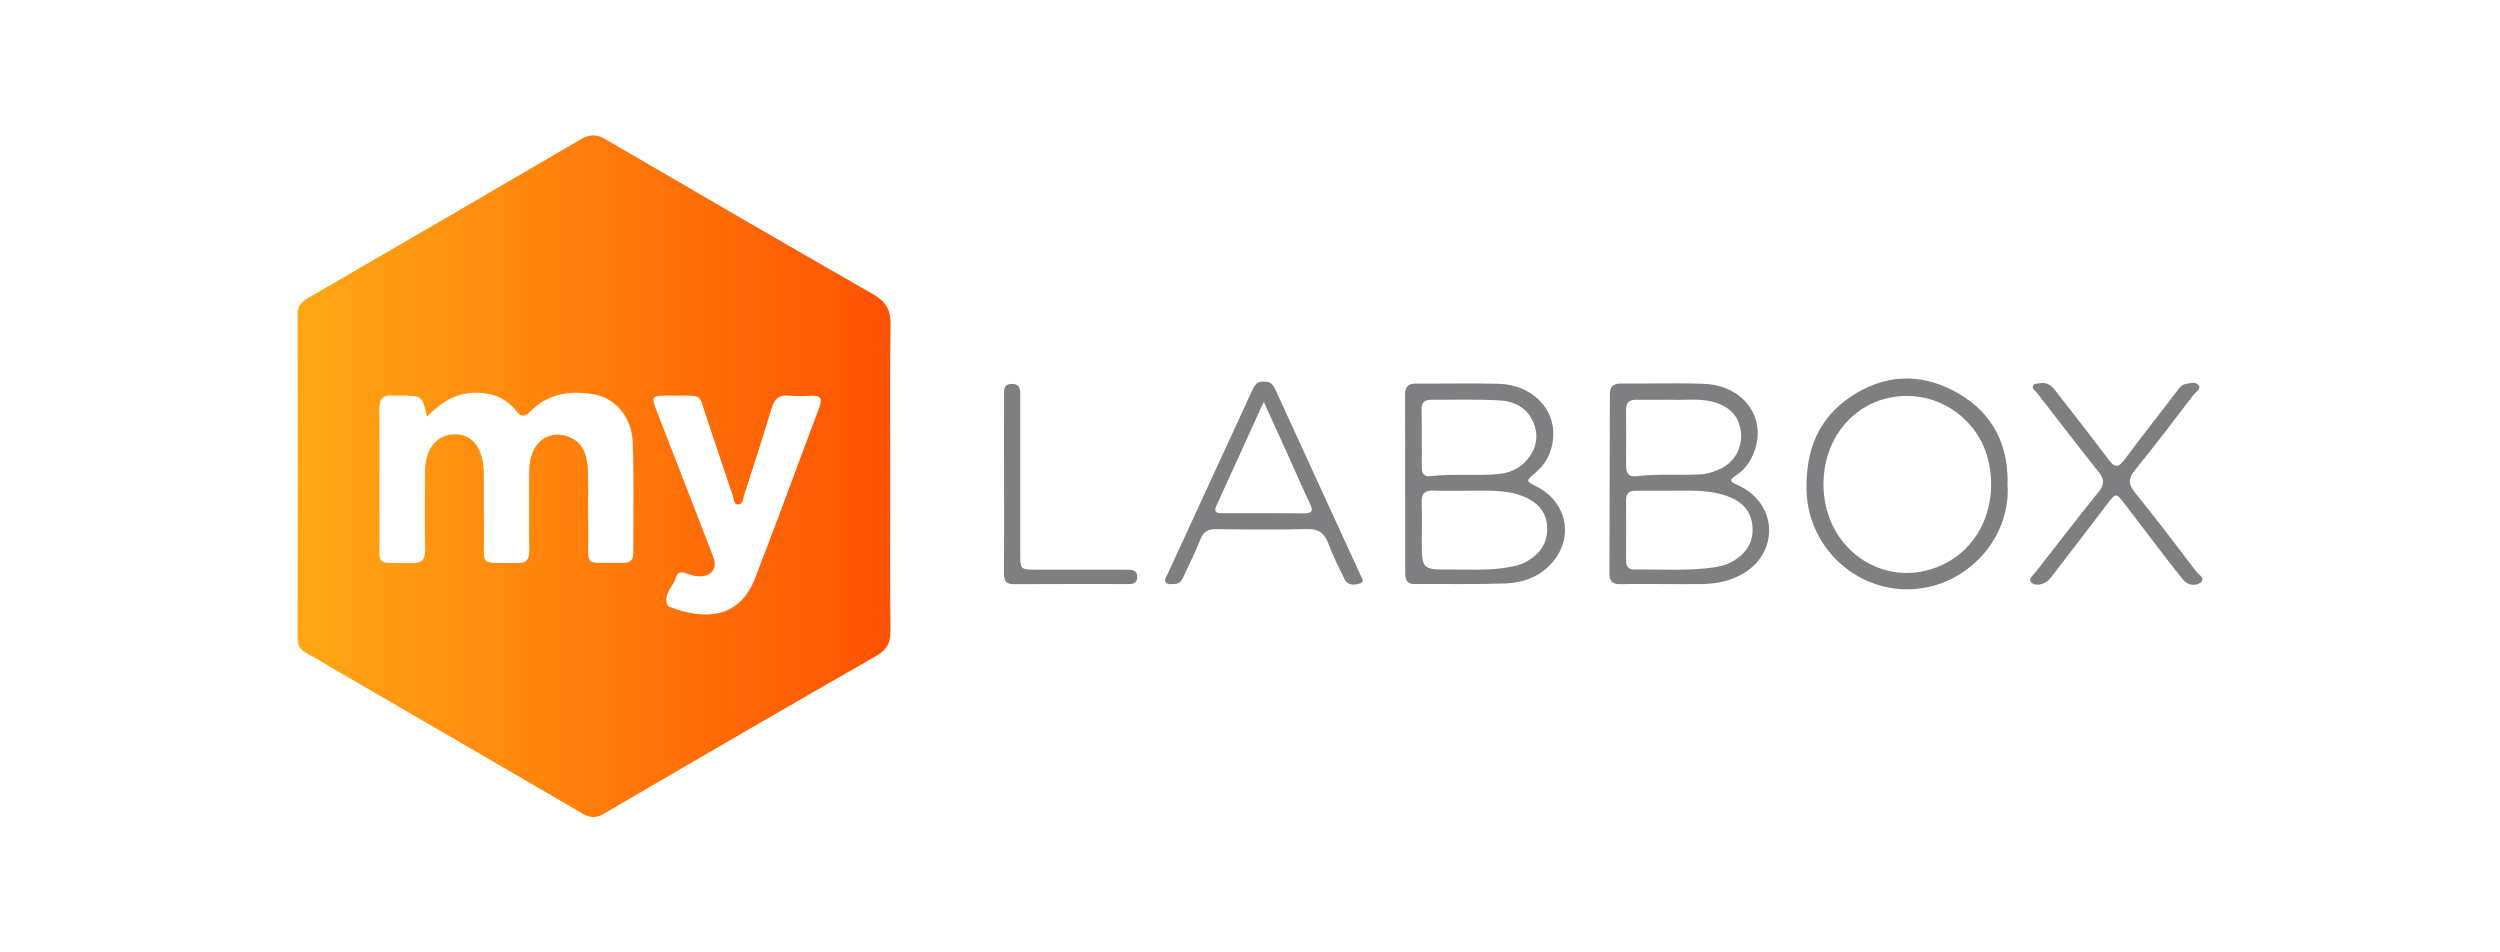 <svg xmlns="http://www.w3.org/2000/svg" xml:space="preserve" width="210" height="80" style="enable-background:new 0 0 210 80"><style>.st1{fill:#7f7f81}</style><g id="Layer_1"><linearGradient id="SVGID_1_" x1="25" x2="74.814" y1="40" y2="40" gradientUnits="userSpaceOnUse"><stop offset="0" style="stop-color:#ffa814"/><stop offset="1" style="stop-color:#ff5102"/></linearGradient><path d="M74.78 40.05c0 4.32-.03 8.64.02 12.96.01 1.02-.32 1.58-1.22 2.1-7.63 4.37-15.24 8.79-22.83 13.23-.68.4-1.16.38-1.82 0-6.91-4.04-13.83-8.04-20.75-12.06-.82-.48-1.63-.98-2.47-1.44-.5-.28-.71-.64-.71-1.22.01-9.08.01-18.17 0-27.25 0-.68.32-1.01.86-1.33 7.66-4.44 15.32-8.89 22.97-13.36.72-.42 1.3-.41 2.02.01 7.49 4.37 14.98 8.73 22.5 13.03 1.08.62 1.48 1.32 1.46 2.57-.07 4.25-.03 8.51-.03 12.76zM35.87 35c-.41-1.77-.41-1.77-2.23-1.77-.19 0-.38.02-.57 0-.91-.11-1.22.28-1.21 1.19.04 3.4-.01 6.79.02 10.19.03 3.12-.5 2.62 2.74 2.69.85.02 1.1-.32 1.09-1.12-.04-2.13-.02-4.25-.01-6.38 0-.44.02-.89.13-1.32.32-1.28 1.23-2.01 2.44-2 1.12.01 1.96.77 2.24 2.08.09.43.13.88.13 1.32.02 1.56-.01 3.11.01 4.67.05 3.21-.53 2.67 2.77 2.75.8.02 1.05-.3 1.04-1.07-.03-2.19-.01-4.38-.01-6.57 0-.61.08-1.2.33-1.76.49-1.13 1.66-1.65 2.83-1.27 1.18.38 1.75 1.31 1.78 3.05.03 1.65-.01 3.3.02 4.95.05 3.09-.52 2.61 2.77 2.65.06 0 .13-.01.19 0 .54.01.83-.23.83-.79-.01-3.11.06-6.23-.05-9.33-.08-2.09-1.41-3.68-3.2-4.02-1.99-.37-3.88-.11-5.39 1.41-.46.47-.76.52-1.2-.04-.89-1.12-2.08-1.55-3.52-1.52-1.6.04-2.81.82-3.97 2.01zm20.92-1.77h-.48c-1.66 0-1.65 0-1.05 1.55 1.56 3.99 3.11 7.99 4.65 11.99.37.96-.11 1.64-1.14 1.64-.37 0-.76-.11-1.1-.24-.44-.17-.77-.12-.9.35-.23.78-1.1 1.37-.69 2.33.03.07.15.11.24.15 2.68 1.03 5.72 1.09 7.07-2.35.78-1.98 1.52-3.97 2.27-5.96 1.06-2.82 2.1-5.66 3.17-8.48.27-.72.1-1-.67-.97-.63.03-1.28.06-1.9-.01-.87-.09-1.22.32-1.46 1.11-.73 2.43-1.52 4.85-2.3 7.27-.09.29-.09.74-.46.76-.4.02-.39-.44-.48-.72-.74-2.17-1.45-4.34-2.18-6.5-.73-2.2-.34-1.88-2.59-1.92z" style="fill:url(#SVGID_1_)"/><path d="M118.03 40.63c0-2.48.01-4.96-.01-7.43-.01-.68.23-.99.94-.98 2.32.02 4.64-.05 6.96.02 2.75.09 4.72 2.06 4.55 4.48-.08 1.19-.57 2.21-1.49 2.99-.83.7-.83.69.1 1.16 2.51 1.27 3.15 4.21 1.35 6.34-1.03 1.22-2.45 1.74-3.97 1.8-2.54.09-5.08.03-7.62.05-.73.01-.8-.43-.8-1-.01-2.48-.01-4.95-.01-7.43zm5.06.59c-.89 0-1.78.03-2.66-.01-.73-.03-1.04.23-1.01.99.04 1.04.01 2.09.01 3.14 0 2.51 0 2.52 2.51 2.5 1.52-.01 3.04.09 4.56-.16.6-.1 1.19-.2 1.72-.5 1.14-.64 1.81-1.59 1.74-2.93-.07-1.34-.89-2.12-2.07-2.58-1.55-.59-3.19-.43-4.8-.45zm-3.66-4.45c0 .83.01 1.65 0 2.48-.01.51.19.82.73.75 1.87-.23 3.75-.01 5.61-.17.97-.08 1.87-.44 2.51-1.21.77-.92 1-1.98.53-3.12-.52-1.28-1.62-1.8-2.88-1.87-1.9-.1-3.81-.04-5.72-.05-.56 0-.81.25-.8.81.03.79.02 1.59.02 2.38zM139.72 49.06c-1.21 0-2.41-.02-3.62.01-.65.01-.91-.24-.91-.9.02-5.02.03-10.04.04-15.05 0-.65.27-.91.92-.9 2.32.02 4.64-.07 6.95.02 3.75.14 5.68 3.48 3.85 6.54-.32.53-.76.93-1.27 1.26-.34.22-.37.41.04.59.23.1.46.21.68.34 2.86 1.59 2.96 5.33.19 7.11-1.08.69-2.28.95-3.53.98-1.12.02-2.23 0-3.34 0zm.52-7.84c-.95 0-1.9.01-2.85 0-.56-.01-.8.24-.8.8.01 1.68.01 3.36 0 5.04 0 .49.17.79.71.78 2.25-.03 4.5.14 6.74-.19.63-.09 1.23-.3 1.77-.66 1-.68 1.51-1.62 1.39-2.83-.11-1.19-.8-1.96-1.89-2.4-1.64-.67-3.36-.53-5.07-.54zm.23-7.64c-1.15 0-2.08.01-3 0-.59-.01-.88.21-.88.83.02 1.59.01 3.18 0 4.76 0 .61.27.91.87.83 1.77-.22 3.55-.06 5.33-.15.65-.03 1.25-.24 1.82-.52 1.11-.55 1.75-1.74 1.63-2.99-.12-1.28-.85-2.09-2.04-2.49-1.28-.45-2.63-.21-3.73-.27zM168.63 40.64c.3 4.16-2.76 7.83-6.65 8.67-5.19 1.13-10.11-2.83-10.23-8.14-.08-3.34.98-6.06 3.81-7.91 2.68-1.76 5.57-1.94 8.42-.5 3.02 1.53 4.61 4.07 4.66 7.5-.01.12-.01.25-.01.38zm-15.46.03c0 5.7 5.55 9.2 10.39 6.57 2.83-1.54 4.23-4.87 3.51-8.34-.82-3.95-4.77-6.42-8.65-5.42-3.15.8-5.25 3.69-5.25 7.19zM106.17 32.06c.5-.04.76.22.95.64 2.38 5.19 4.77 10.38 7.15 15.58.1.23.4.58-.01.72-.47.16-1.05.21-1.33-.37-.47-.97-.97-1.94-1.34-2.95-.33-.91-.83-1.27-1.83-1.24-2.54.07-5.08.04-7.62.01-.66-.01-1.05.21-1.3.84-.42 1.06-.93 2.09-1.41 3.12-.15.32-.32.63-.74.64-.25 0-.54.09-.73-.1-.23-.24 0-.48.1-.69 2.38-5.16 4.76-10.32 7.13-15.48.21-.46.44-.79.98-.72zm-.01 1.7c-.14.29-.18.37-.22.46-1.25 2.74-2.49 5.49-3.75 8.23-.32.69.15.66.58.66 2.25 0 4.5-.01 6.76.01.76.01.77-.27.49-.85-.58-1.2-1.1-2.43-1.65-3.64-.7-1.55-1.4-3.1-2.21-4.87zM171.52 32.17c.61-.03.92.37 1.24.78 1.45 1.88 2.94 3.75 4.36 5.66.51.69.83.68 1.34 0 1.42-1.91 2.89-3.78 4.34-5.67.21-.28.39-.6.76-.68.37-.08.86-.21 1.09.06.3.34-.2.59-.39.84-1.62 2.12-3.23 4.25-4.91 6.31-.57.7-.6 1.17-.03 1.88 1.75 2.17 3.45 4.39 5.14 6.62.21.28.84.63.37.98-.39.29-1.06.24-1.46-.26-.62-.76-1.22-1.55-1.82-2.33-1.04-1.36-2.08-2.73-3.12-4.09-.66-.86-.71-.86-1.35-.03-1.52 1.99-3.04 3.99-4.57 5.97-.19.25-.39.53-.65.69-.39.23-.95.32-1.25.01-.27-.29.19-.6.39-.86 1.75-2.26 3.5-4.52 5.29-6.74.49-.61.48-1.06 0-1.66-1.74-2.18-3.44-4.4-5.15-6.61-.16-.21-.53-.4-.33-.7.1-.15.46-.12.71-.17zM84.34 40.62c0-2.44-.01-4.89 0-7.33 0-.46-.09-1.02.64-1.04.78-.02.72.56.72 1.06v13.24c0 1.26.04 1.3 1.27 1.3h7.14c.25 0 .51 0 .76.01.41.01.67.17.66.62-.01.47-.31.58-.7.58-3.24 0-6.48-.01-9.71.01-.75 0-.79-.47-.79-1.02.02-2.48.02-4.96.01-7.43z" class="st1"/></g></svg>